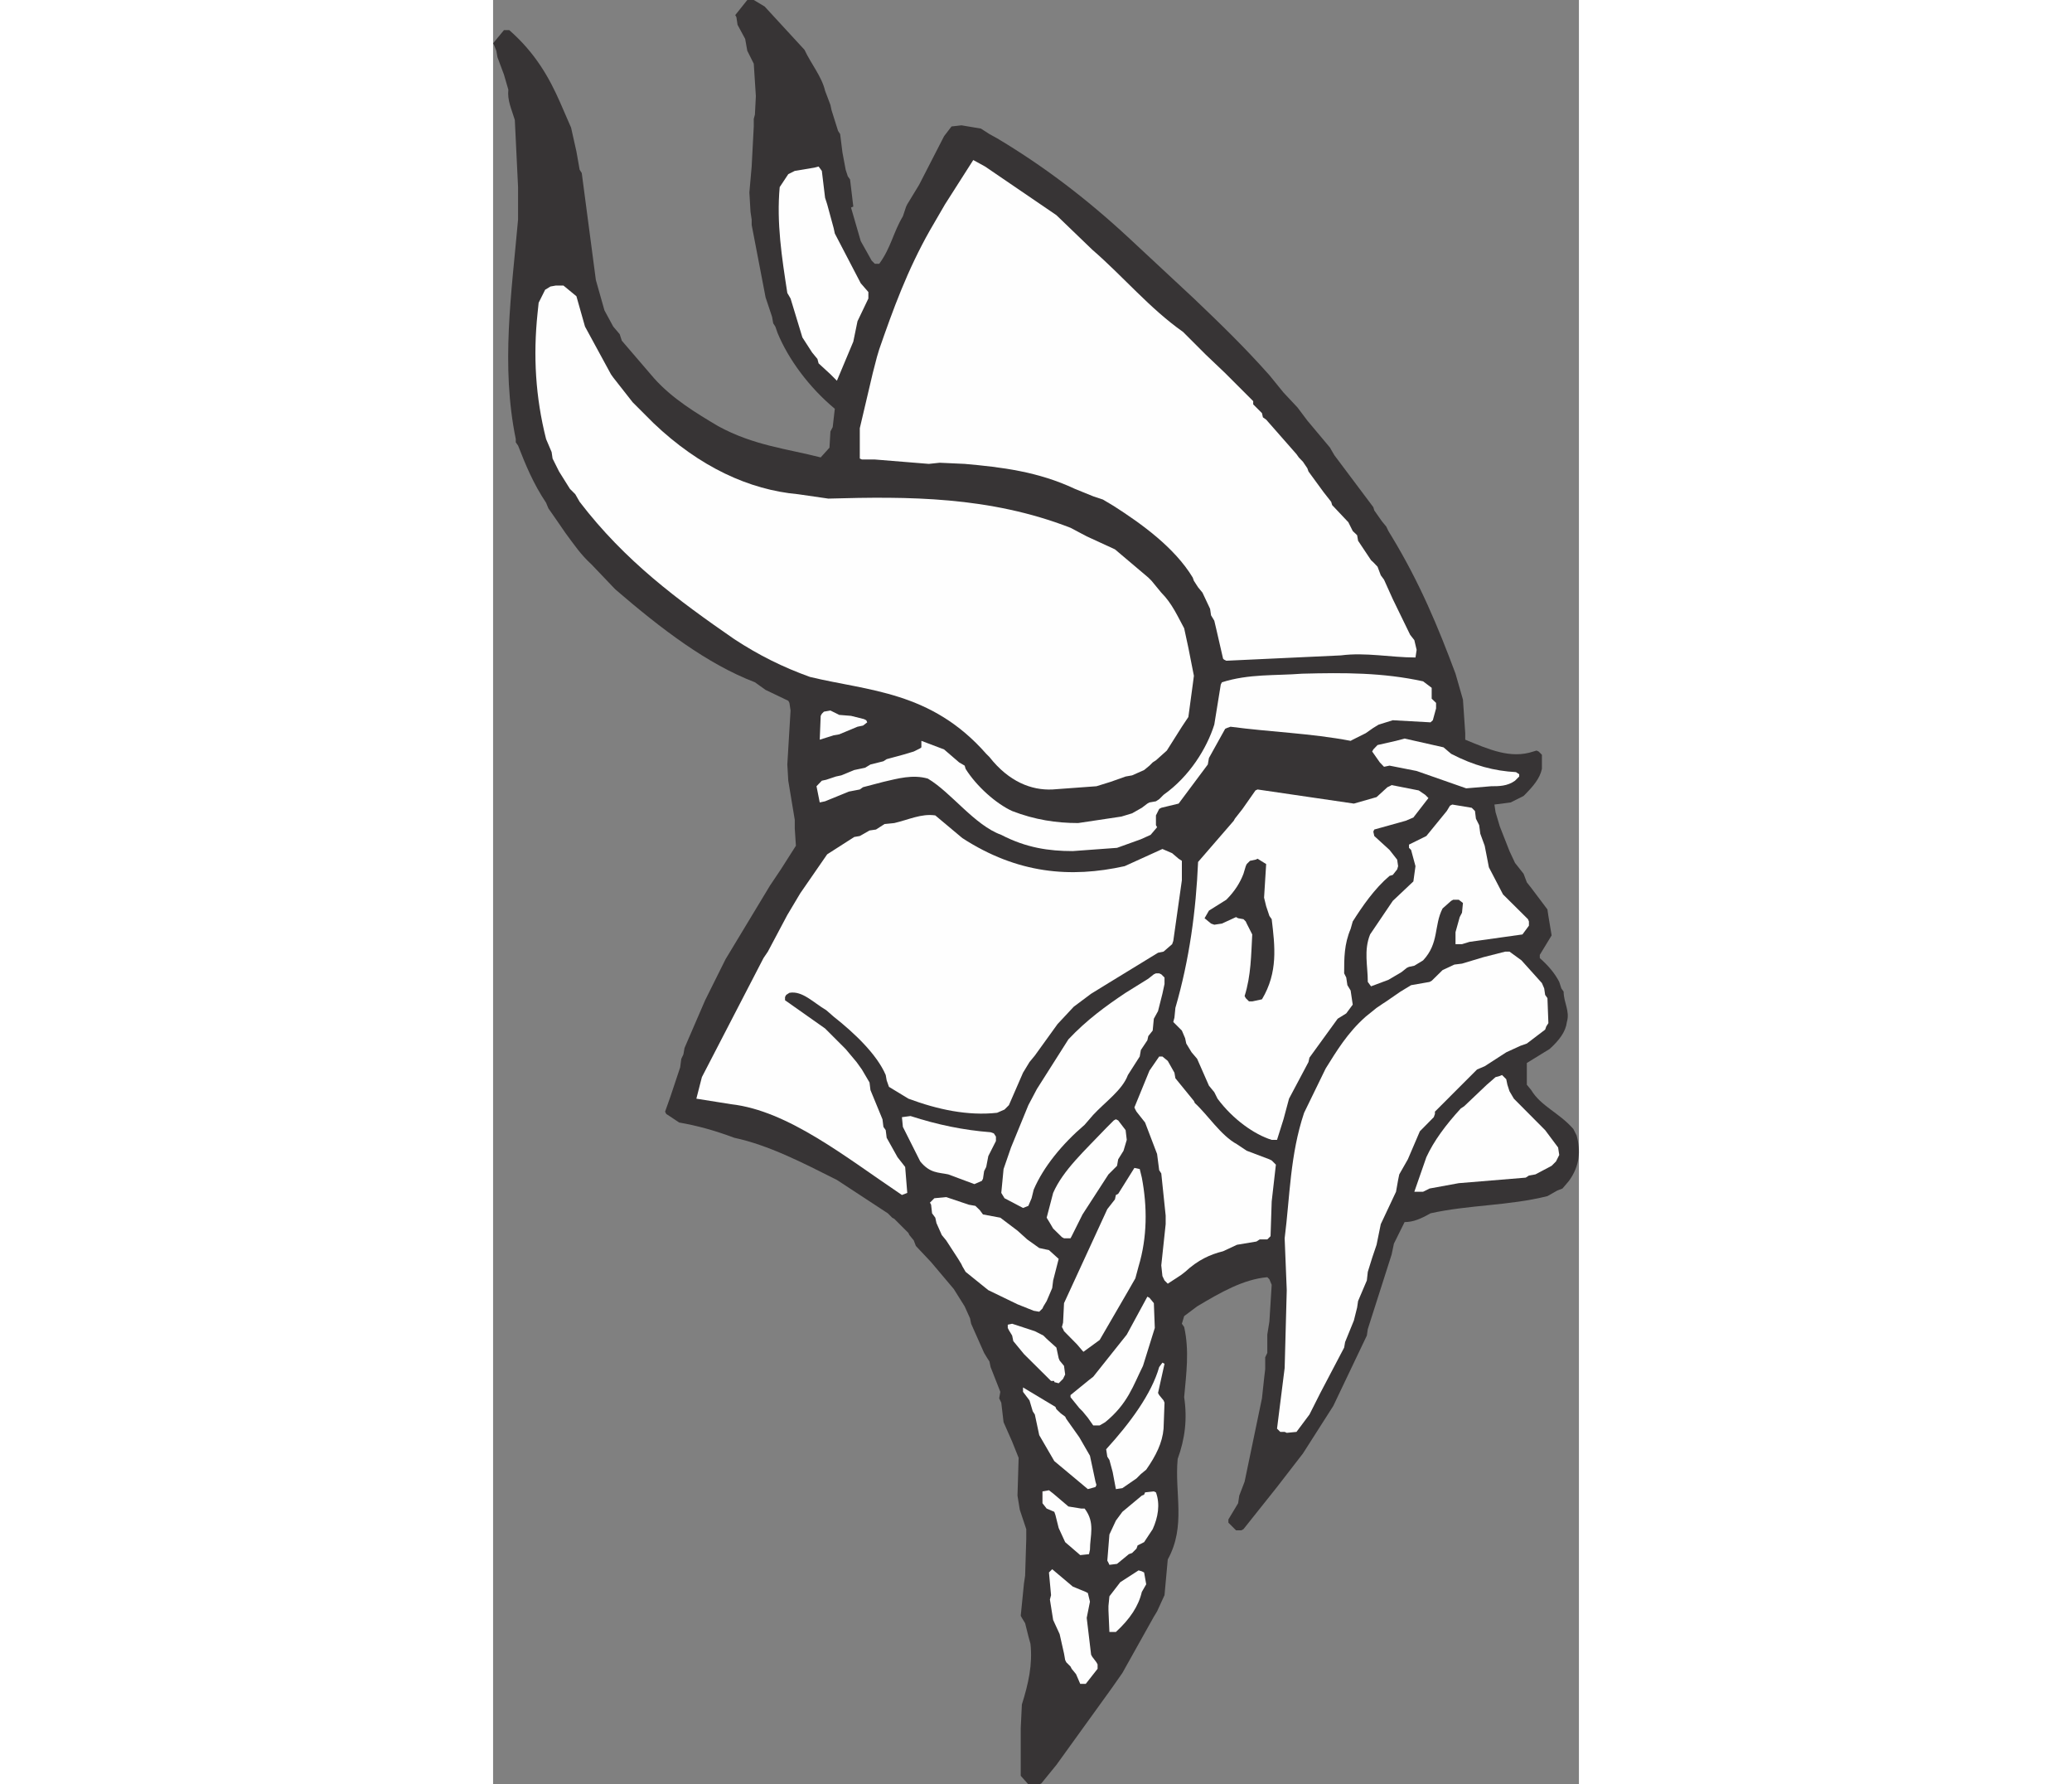 <?xml version="1.0" encoding="UTF-8"?>
<!DOCTYPE svg PUBLIC "-//W3C//DTD SVG 1.1//EN" "http://www.w3.org/Graphics/SVG/1.1/DTD/svg11.dtd">
<!-- Creator: CorelDRAW -->
<svg xmlns="http://www.w3.org/2000/svg" xml:space="preserve" width="7.848in" height="6.757in" version="1.1" style="shape-rendering:geometricPrecision; text-rendering:geometricPrecision; image-rendering:optimizeQuality; fill-rule:evenodd; clip-rule:evenodd"
viewBox="0 0 7847.73 12893.25"
 xmlns:xlink="http://www.w3.org/1999/xlink"
 xmlns:xodm="http://www.corel.com/coreldraw/odm/2003">
 <rect x="0" y="0" width="7847.73" height="12893.25" fill="#808080" stroke="none"/>
 <defs>
  <style type="text/css">
   <![CDATA[
    .fil2 {fill:none}
    .fil1 {fill:#FEFEFE}
    .fil0 {fill:#373435}
   ]]>
  </style>
 </defs>
 <g id="Layer_x0020_1">
  <g id="_2008582935872">
   <path class="fil0" d="M3892.09 12893.25l-23.43 0 -55.13 -62.02 0 -344.55 8.27 -170.9 0 0c46.86,-148.85 78.56,-289.43 62.02,-438.27l0 0 -15.16 -55.13 -23.43 -93.72 -23.43 -38.59 -8.27 -15.16 23.43 -234.29 8.27 -55.13 8.27 -266 0 -70.28 -46.86 -140.58 -16.54 -101.99 8.27 -272.89 -46.86 -117.14 -62.02 -140.58 -16.54 -140.58 -15.17 -31.7 8.27 -46.86 -70.29 -179.17 -8.27 -39.97 -15.16 -23.43 -23.43 -38.59 -93.72 -210.87 -8.27 -39.96 -38.59 -85.46 -78.56 -125.41 -164.01 -194.33 -110.25 -117.15 -15.16 -39.97 -31.7 -38.59 -6.89 -15.15 -101.99 -101.99 -15.15 -8.27 -31.7 -31.7 -367.98 -241.19 0 0c-249.46,-125.42 -492.02,-250.84 -741.48,-304.59 -148.85,-55.13 -266,-86.83 -398.31,-110.26l0 0 -93.72 -62.02 -8.27 -16.54 38.59 -108.88 70.29 -210.87 8.27 -62.02 15.15 -31.7 8.27 -46.86 148.85 -344.56 147.47 -296.32 321.12 -531.98 78.56 -117.15 108.88 -170.9 -8.27 -125.42 0 -62.02 -46.86 -282.53 -6.89 -117.15 23.43 -390.03 -8.27 -55.14 -8.27 -15.16 -164.01 -78.56 -77.18 -55.13 0 0c-344.56,-132.31 -672.57,-381.77 -1008.86,-671.19l0 0 -172.28 -180.55 0 0c-77.18,-70.29 -124.04,-140.58 -187.44,-226.03l0 0 -70.29 -101.98 -53.75 -77.19 -16.54 -39.96 0 0c-93.72,-140.58 -147.46,-272.89 -202.59,-413.47l0 0 -16.54 -23.43 0 -23.43 0 0c-108.88,-531.99 -30.33,-1055.72 16.54,-1586.33l0 0 0 -234.3 -23.43 -485.13 0 0c-23.43,-78.56 -55.12,-140.58 -46.86,-219.14l0 0 -31.7 -108.88 -46.86 -125.41 -8.27 -46.86 -15.16 -38.59 -8.27 -15.16 78.56 -95.1 38.59 0 0 0c188.82,165.39 289.43,344.56 367.99,523.72l0 0 78.56 180.55 38.59 172.28 23.43 132.31 15.16 23.43 101.99 773.18 62.02 219.14 63.4 117.15 46.86 55.13 15.16 46.85 234.3 272.89 0 0c133.69,148.85 304.59,250.84 461.71,344.56 257.72,140.57 500.29,164.01 741.48,226.03l0 0 63.4 -70.28 6.89 -117.15 16.54 -31.7 15.16 -132.31 0 0c-187.44,-155.74 -336.29,-359.71 -413.47,-547.15l0 0 -16.54 -46.86 -15.16 -23.43 -8.27 -46.86 -46.86 -140.58 -100.61 -523.72 0 -38.59 -8.27 -55.13 -8.27 -140.58 16.54 -187.43 15.16 -289.43 0 -55.13 8.27 -30.32 6.89 -133.69 -15.16 -234.3 -46.86 -93.72 -15.16 -85.45 -55.13 -101.99 -8.27 -55.12 -8.27 -15.16 86.83 -108.88 46.86 0 78.56 46.86 288.05 312.85 0 0c46.86,100.61 125.42,194.33 148.85,296.32l0 0 38.59 101.98 8.27 38.59 46.86 148.85 15.16 23.43 16.54 132.31 23.43 125.42 15.17 46.86 16.54 23.43 23.43 195.71 -16.54 6.89 70.29 242.56 70.28 125.42 8.27 15.16 23.43 23.43 31.7 0 0 0c85.45,-117.15 100.61,-226.03 170.9,-343.18l0 0 23.43 -70.28 8.27 -16.54 85.45 -140.57 180.54 -351.45 53.75 -70.29 71.67 -8.27 140.58 23.43 62.02 39.97 55.13 30.32 0 0c328.01,195.71 640.87,430.01 960.62,727.71l0 0 461.71 430 0 0c187.44,179.17 358.34,343.18 545.78,554.04l0 0 101.99 125.42 101.99 108.88 70.29 93.72 164.01 195.71 8.27 15.15 23.43 39.97 281.16 374.88 6.9 23.43 55.12 78.56 31.7 38.59 15.16 31.7 23.43 38.59 0 0c203.98,336.29 336.29,656.03 461.71,992.32l0 0 53.75 187.44 16.54 242.56 0 46.86 0 0c170.9,70.28 328.01,140.57 492.02,85.45l0 0 23.43 -6.89 15.16 6.89 23.43 23.43 0 101.99 0 0c-15.17,70.29 -62.03,125.41 -132.32,195.7l0 0 -93.72 46.86 -117.15 15.17 8.27 55.12 30.32 101.99 70.29 179.17 39.96 85.45 62.02 78.56 23.43 62.02 31.7 39.97 117.15 155.74 6.89 46.86 23.44 140.58 -85.46 140.57 0 23.43 0 0c62.02,55.12 108.88,110.25 140.58,172.27l0 0 15.16 46.86 16.54 23.43 0 0c0,78.56 46.86,140.58 23.43,219.14 -8.27,70.28 -55.13,132.3 -125.42,195.7l0 0 -38.59 23.43 -125.42 77.18 0 157.12 31.7 38.59 0 0c70.29,117.15 202.6,164.01 304.59,281.16l0 0 23.43 46.86 0 0c30.32,110.26 23.43,219.14 -55.13,328.02l0 0 -46.86 55.13 -38.59 15.15 -70.29 39.97 0 0c-281.16,70.29 -563.69,62.03 -844.84,124.04 -70.29,39.96 -124.04,63.39 -187.44,63.39l0 0 -77.19 155.74 -16.54 78.56 -172.27 538.89 -6.9 46.86 -242.56 508.56 -219.14 343.18 -187.43 242.57 -242.57 304.59 -15.16 8.27 -38.59 0 -55.12 -55.13 0 -23.43 70.29 -117.15 8.27 -55.13 38.59 -100.61 125.41 -602.28 15.17 -140.58 8.27 -70.29 0 -85.45 15.16 -31.7 0 -132.32 15.16 -95.09 16.54 -264.62 -16.54 -39.97 -15.16 -15.16 0 0c-172.28,15.16 -336.29,108.88 -507.18,210.87l0 0 -93.72 70.29 -16.54 55.13 16.54 23.43 0 0c38.59,172.28 15.16,336.29 0,507.19 23.43,157.11 6.9,297.69 -46.86,446.54 -23.43,249.46 62.02,483.76 -71.67,726.32l0 0 -23.43 257.73 -53.75 117.15 -23.43 38.59 -227.41 406.57 -77.18 110.26 -399.68 554.05 -108.88 133.69 -15.15 6.89 -55.14 0z"/>
   <polygon class="fil1" points="4243.54,12166.93 4213.22,12096.64 4181.52,12058.05 4173.25,12041.51 4142.93,12011.2 4134.66,11994.65 4126.39,11947.8 4094.69,11807.22 4047.83,11705.23 4024.4,11557.76 4032.67,11526.06 4017.51,11362.05 4040.94,11338.62 4189.79,11464.04 4283.5,11502.63 4298.67,11510.9 4313.83,11572.92 4290.4,11690.07 4322.1,11956.07 4330.37,11971.22 4360.69,12011.2 4368.96,12026.35 4368.96,12058.05 4283.5,12166.93 "/>
   <path class="fil1" d="M4454.41 11792.05l-6.89 -157.12 0 -30.32 6.89 -70.28 78.56 -101.99 132.31 -85.45 23.43 6.9 16.54 8.27 15.16 85.45 -31.7 55.13 0 0c-23.43,101.98 -85.45,195.7 -187.44,289.42l0 0 -46.86 0z"/>
   <path class="fil1" d="M4454.41 11306.92l-6.89 -15.16 -8.27 -15.16 15.16 -188.81 46.86 -100.61 46.86 -63.4 140.58 -117.15 16.54 -6.89 6.89 -16.54 63.4 -6.9 15.16 6.9 0 0c31.7,86.83 15.16,180.54 -23.43,266l0 0 -62.02 93.72 -46.86 23.43 -8.27 23.43 -31.7 31.7 -23.43 8.27 -85.45 70.29 -55.13 6.89z"/>
   <path class="fil1" d="M4243.54 11236.64l-108.88 -93.72 -46.86 -101.99 -23.43 -93.72 -8.27 -23.43 -55.13 -23.43 -30.32 -38.59 0 -85.45 46.86 -8.27 30.32 23.43 110.26 93.72 93.72 15.16 23.43 0 0 0c78.56,101.99 38.59,195.71 38.59,297.7l0 0 -6.9 31.7 -63.39 6.9z"/>
   <polygon class="fil1" points="4298.67,10759.76 4056.1,10557.17 3947.22,10369.73 3915.52,10220.88 3900.36,10197.45 3876.93,10118.9 3830.07,10056.88 3830.07,10025.18 4064.37,10165.75 4071.26,10182.3 4102.96,10212.62 4134.66,10236.05 4142.93,10252.58 4236.65,10384.89 4313.83,10518.58 4330.37,10595.76 4353.79,10706.02 4360.69,10729.45 4353.79,10744.61 "/>
   <path class="fil1" d="M4501.27 10759.76l-23.43 -124.04 -23.43 -86.83 -15.16 -23.43 -8.27 -53.75 0 0c172.27,-188.81 328.01,-399.69 383.14,-594.01l0 0 23.43 -31.7 15.16 8.27 -46.86 210.87 8.27 15.16 31.7 38.59 6.89 16.54 -6.89 187.44 0 0c-8.27,101.99 -55.13,195.7 -125.42,296.32l0 0 -38.59 31.7 -31.7 31.7 -101.99 70.29 -46.86 6.88z"/>
   <path class="fil1" d="M5720.99 10346.3l-31.7 0 -23.43 -23.43 55.13 -438.27 15.15 -562.32 -15.15 -374.87 0 0c38.59,-304.59 38.59,-602.28 140.57,-906.87l0 0 155.74 -319.75 0 0c78.56,-125.41 157.12,-257.72 289.42,-374.87l0 0 78.56 -63.4 46.86 -31.7 23.43 -15.16 101.99 -70.29 77.18 -46.86 133.69 -23.43 15.16 -8.27 78.56 -77.18 85.45 -39.97 55.13 -6.89 155.74 -46.86 157.11 -39.96 30.33 0 86.83 63.39 147.47 164.01 16.54 38.59 6.89 46.86 16.54 23.43 6.89 180.55 -15.15 23.43 -8.27 23.43 -132.31 100.61 -46.86 16.54 -101.99 46.86 -155.74 100.61 -55.14 23.43 -257.72 257.73 -46.86 46.86 0 16.54 -8.27 23.43 -100.61 101.99 -86.83 202.6 -62.02 108.88 -8.27 39.97 -15.15 85.45 -110.26 234.3 -30.32 148.85 -31.7 93.72 -31.7 101.99 -6.9 62.02 -63.39 148.85 -6.9 46.86 -23.43 93.72 -63.4 155.74 -6.89 39.97 -172.28 328.01 -78.56 155.74 -93.72 125.42 -70.29 6.89 -15.15 -6.89z"/>
   <path class="fil1" d="M4337.26 10299.45l-38.59 -55.13 -38.59 -46.86 -23.43 -23.43 -63.39 -78.56 0 -15.17 133.69 -108.88 30.32 -23.43 242.57 -304.59 148.85 -274.26 15.16 8.27 31.7 38.59 6.89 179.17 -85.45 274.27 0 0c-70.29,140.57 -108.88,272.88 -272.89,406.58l0 0 -39.97 23.43 -46.86 0z"/>
   <polygon class="fil1" points="4056.1,9986.59 4056.1,9978.32 4032.67,9978.32 3836.96,9783.99 3759.79,9690.27 3751.51,9650.3 3728.08,9611.71 3719.82,9595.17 3719.82,9571.74 3751.51,9564.85 3915.52,9618.6 3977.54,9650.3 4000.97,9673.73 4071.26,9737.13 4087.8,9814.31 4094.69,9830.84 4126.39,9869.44 4134.66,9931.46 4119.5,9963.15 4087.8,9994.86 "/>
   <line class="fil2" x1="4852.71" y1="9837.74" x2="4852.71" y2= "9837.74" />
   <path class="fil1" d="M4266.97 9767.45l-6.89 -6.89 -39.97 -46.86 -93.72 -95.1 -6.9 -15.15 -8.27 -15.16 8.27 -31.7 6.9 -140.57 312.85 -679.46 55.13 -70.29 6.89 -31.7 16.54 -8.27 117.15 -187.44 38.59 8.27 15.16 62.02 0 0c39.97,210.87 39.97,430 -23.43,640.87l0 0 -23.43 86.83 -53.75 93.72 -203.98 351.45 -117.15 85.45z"/>
   <polygon class="fil1" points="3907.25,9471.13 3790.11,9424.27 3579.24,9322.28 3415.23,9189.98 3391.8,9150.01 3384.91,9134.85 3361.48,9096.26 3274.65,8962.57 3242.95,8923.98 3204.36,8837.15 3196.09,8798.56 3172.67,8766.86 3165.77,8704.84 3157.5,8689.68 3189.2,8657.98 3274.65,8649.72 3438.66,8704.84 3485.52,8713.11 3517.22,8743.43 3540.65,8775.13 3666.06,8798.56 3790.11,8892.28 3860.4,8955.68 3947.22,9017.7 4017.51,9032.86 4087.8,9096.26 4047.83,9252 4040.94,9307.13 4000.97,9400.84 3977.54,9439.43 3970.65,9454.6 3947.22,9478.02 "/>
   <path class="fil1" d="M4876.14 9275.43l-23.43 -23.43 -15.16 -31.7 -8.27 -77.19 31.7 -297.69 0 -62.02 -31.7 -304.59 -15.15 -23.43 -15.17 -117.15 -86.83 -227.41 -62.02 -78.56 -8.27 -15.15 -6.89 -15.17 108.88 -266 70.29 -101.98 23.43 0 38.59 31.69 48.23 85.45 6.9 39.97 133.69 164.01 6.89 15.15 0 0c93.72,85.45 187.44,234.3 304.59,297.7l0 0 70.29 46.86 164.01 62.02 16.54 8.27 30.32 30.32 -30.32 266 -8.27 250.83 -23.43 23.43 -55.13 0 -23.43 15.16 -140.57 23.43 -100.61 46.86 0 0c-93.72,23.43 -180.55,62.02 -274.26,148.85l0 0 -30.33 23.43 -95.09 62.03z"/>
   <path class="fil1" d="M4126.39 8947.41l-15.16 -8.27 -63.4 -62.02 -23.43 -39.97 -23.43 -38.59 46.86 -179.17 0 0c71.67,-164.01 227.41,-304.59 383.15,-468.6l0 0 55.12 -55.13 15.16 -8.27 16.54 8.27 53.75 70.29 8.27 70.28 -23.43 78.56 -38.59 62.02 -8.27 46.86 -62.02 62.02 -187.44 289.43 -78.56 157.12 -8.27 15.16 -46.86 0z"/>
   <path class="fil1" d="M3830.07 8728.27l-133.69 -70.29 -23.43 -38.59 16.54 -172.28 53.75 -155.74 125.42 -305.96 62.02 -117.15 227.41 -358.34 0 0c132.31,-140.58 272.89,-242.56 413.47,-336.29l0 0 164.01 -101.99 39.97 -31.7 15.16 -6.89 23.43 0 15.15 6.89 23.43 23.43 0 46.86 -15.16 70.29 -31.7 125.42 -30.32 55.12 -8.27 85.46 -31.7 39.96 -6.89 30.32 -46.86 70.29 -8.27 46.86 -85.45 133.69 0 0c-39.97,108.88 -164.01,194.33 -250.83,288.05l0 0 -62.02 71.67 0 0c-164.01,140.58 -297.7,304.59 -367.99,468.6l0 0 -15.16 62.02 -23.43 55.13 -38.59 15.16z"/>
   <path class="fil1" d="M2954.91 8634.55c-406.58,-272.89 -821.42,-609.18 -1234.89,-656.03l0 0 -250.83 -39.97 39.97 -155.74 445.16 -860 31.7 -46.86 140.58 -264.63 93.72 -157.11 194.33 -281.16 195.71 -125.42 39.97 -6.89 70.28 -39.97 46.86 -6.89 62.02 -39.97 70.28 -6.89 0 0c101.99,-23.43 195.71,-70.29 296.32,-55.13l0 0 195.7 164.01 0 0c398.31,257.73 781.45,289.43 1172.87,202.6l0 0 272.88 -124.04 70.29 30.32 46.86 39.97 23.43 15.15 0 140.58 -62.02 438.27 -8.27 23.43 -62.02 53.75 -39.97 8.27 -358.34 219.14 -125.42 77.18 -125.42 93.72 -117.15 125.42 -164.01 227.41 -38.59 46.86 -46.86 77.18 -101.99 234.3 -31.7 31.7 -53.75 23.43 0 0c-210.87,23.43 -430.01,-23.43 -640.87,-101.99l0 0 -140.58 -85.45 -16.54 -46.86 -6.89 -38.59 0 0c-63.39,-148.85 -227.4,-304.59 -376.25,-421.74l0 0 -53.75 -46.86 0 0c-93.72,-55.12 -172.28,-141.96 -266,-125.41l0 0 -23.43 15.16 -8.27 15.16 0 23.43 289.42 203.98 148.85 148.85 78.56 93.72 38.59 53.75 55.13 93.72 6.89 55.13 86.83 210.87 6.89 55.13 16.54 23.43 6.89 55.13 78.56 140.57 55.13 70.29 15.16 187.44 -38.59 15.16z"/>
   <path class="fil1" d="M6658.18 8611.12l86.83 -249.46 0 0c53.75,-117.15 140.57,-234.3 249.45,-352.82l0 0 23.43 -15.16 164.01 -155.74 63.4 -55.14 30.32 -8.27 16.54 -6.89 30.32 30.32 8.27 39.97 15.16 46.86 31.69 53.75 226.03 227.41 93.72 125.41 8.27 53.75 -23.43 46.86 -31.69 31.7 -117.15 62.02 -46.86 8.27 -23.43 15.16 -483.76 39.97 -210.87 38.59 -46.86 23.43 -63.39 0z"/>
   <path class="fil1" d="M3478.62 8555.99l-188.81 -70.29 0 0c-70.29,-15.15 -132.32,-6.89 -202.6,-93.72l0 0 -125.42 -249.46 -6.88 -70.29 62.02 -8.27 0 0c195.7,63.39 383.14,101.99 578.84,117.14l0 0 23.43 8.27 15.16 23.43 0 31.7 -55.13 108.88 -15.16 78.56 -15.16 30.32 -8.27 55.13 -8.27 15.16 -53.75 23.43z"/>
   <path class="fil1" d="M5627.27 8236.24c-125.41,-38.59 -281.16,-148.85 -391.42,-297.69l0 0 -23.43 -46.86 -38.59 -46.86 -85.45 -194.32 -39.97 -46.86 -38.59 -63.39 -8.27 -38.59 -23.44 -55.12 -62.02 -62.02 8.27 -31.7 6.9 -70.29 0 0c101.98,-351.45 148.85,-702.89 164,-1054.33l0 0 257.73 -297.7 8.27 -15.15 55.13 -70.29 93.72 -133.69 15.16 -6.88 696 101.98 164.01 -46.86 78.56 -71.67 15.15 -6.9 15.16 -8.27 195.7 38.59 46.86 31.7 23.43 23.43 -108.88 140.57 -55.12 23.43 -227.41 63.4 -6.9 15.16 6.9 31.7 110.25 100.61 55.14 70.29 6.88 46.86 -6.88 23.43 -31.7 39.97 -23.43 6.9 0 0c-110.25,93.72 -195.7,219.14 -266,329.39l0 0 -15.16 53.75 0 0c-46.86,110.26 -46.86,210.87 -46.86,321.12l0 0 15.16 30.32 8.27 55.13 23.43 38.59 15.16 101.99 -46.86 63.39 -62.02 38.59 -203.98 281.16 -6.89 31.7 -140.58 264.62 -39.97 148.85 -46.86 148.85 -38.59 0z"/>
   <path class="fil0" d="M5486.69 7235.66l-23.43 0 -23.43 -23.43 -8.27 -15.15 0 0c46.86,-148.85 46.86,-297.7 55.12,-445.17l0 0 -39.96 -78.56 -6.9 -15.16 -16.54 -16.54 -38.59 -6.89 -15.17 -8.27 -101.98 46.86 -55.13 8.27 -23.43 -8.27 -46.86 -38.59 31.7 -55.13 125.42 -78.56 0 0c62.02,-62.02 100.61,-125.41 124.04,-187.43l0 0 16.54 -55.13 6.9 -15.16 23.43 -23.43 39.97 -8.27 15.16 -6.89 62.02 38.59 -15.15 242.57 15.15 62.02 23.43 70.28 16.54 23.43 0 0c23.43,195.7 46.86,383.14 -70.29,578.85l0 0 -70.29 15.16z"/>
   <path class="fil1" d="M6345.33 7126.78l-23.43 -31.7 0 0c0,-117.15 -30.32,-226.03 16.54,-343.18l0 0 164.01 -242.56 148.85 -140.58 15.16 -110.25 -31.7 -117.15 -15.16 -15.16 0 -23.43 125.42 -62.02 147.47 -180.55 23.43 -38.59 16.54 -8.27 140.58 23.43 23.43 23.43 6.89 55.14 23.43 46.86 8.27 62.02 31.7 86.83 15.15 77.18 15.16 78.56 101.99 195.7 180.55 179.17 6.89 16.54 0 30.32 -46.86 63.39 -383.15 53.75 -53.75 16.54 -46.86 0 0 -86.83 30.32 -108.88 16.54 -31.7 6.9 -70.28 -30.32 -23.43 -39.97 0 -15.16 8.27 -62.02 55.13 0 0c-63.4,124.04 -23.43,249.46 -140.58,374.87l0 0 -63.39 38.59 -38.59 8.27 -15.16 6.9 -39.97 31.7 -93.72 55.13 -125.42 46.86z"/>
   <path class="fil1" d="M4189.79 6149.63c-172.28,0 -336.29,-23.43 -516.83,-117.15 -194.34,-70.29 -359.72,-304.59 -530.62,-406.58 -110.25,-31.7 -219.13,0 -321.12,23.43l0 0 -147.47 38.59 -23.43 16.54 -78.56 15.15 -172.28 70.29 -38.59 8.27 -23.43 -117.15 38.59 -39.96 31.7 -6.89 70.28 -23.43 38.59 -8.27 93.72 -38.59 78.56 -16.54 38.59 -23.43 93.72 -23.43 23.43 -15.16 117.15 -31.7 78.56 -23.43 46.86 -23.43 8.27 -6.89 0 -46.86 164.01 62.02 108.88 93.72 39.96 23.43 6.9 23.43 0 0c78.56,125.41 219.14,250.83 336.29,304.58 164.01,63.4 319.75,86.83 476.86,86.83l0 0 312.86 -46.86 77.18 -23.43 70.29 -39.97 39.97 -30.32 15.16 -8.27 46.86 -8.27 23.43 -15.16 31.7 -31.7 0 0c187.43,-132.31 312.85,-336.29 366.61,-507.19l0 0 46.86 -289.42 8.27 -16.54 0 0c195.7,-62.02 383.14,-46.86 578.85,-62.02 304.59,-8.27 585.74,-8.27 875.17,55.13l0 0 62.02 46.86 0 78.56 31.7 30.32 0 39.97 -23.43 85.45 -16.54 15.16 -272.89 -15.16 -101.99 31.7 -38.59 23.43 -55.13 38.59 -93.72 46.86 -15.16 8.27 0 0c-289.43,-55.13 -578.85,-63.4 -868.28,-101.99l0 0 -23.43 8.27 -15.16 6.89 -117.15 210.87 -8.27 46.86 -210.87 282.53 -125.42 30.32 -15.15 8.27 -23.43 46.86 0 70.29 8.27 15.16 -46.85 55.13 -70.29 31.7 -172.28 62.02 -319.75 23.43z"/>
   <path class="fil1" d="M4040.94 5704.46c-148.85,6.88 -312.86,-55.14 -453.43,-234.3l0 0 -23.43 -23.43 0 0c-398.3,-453.44 -851.73,-453.44 -1273.47,-555.42 -195.71,-70.29 -367.98,-155.74 -547.15,-272.89 -406.58,-281.16 -789.73,-563.69 -1117.74,-992.31l0 0 -31.7 -55.13 -38.59 -38.59 -78.56 -125.42 -46.86 -93.72 -6.89 -46.86 -39.97 -93.72 0 0c-77.17,-304.58 -93.72,-602.28 -62.02,-906.87l0 0 8.27 -78.56 46.86 -93.72 38.59 -23.43 38.59 -6.89 55.13 0 93.72 77.17 62.02 219.14 187.44 344.55 16.54 23.43 140.57 179.17 31.7 31.7 117.15 117.15 0 0c334.91,319.74 694.63,483.75 1046.07,515.45l0 0 219.14 31.69 0 0c578.85,-16.54 1164.59,-16.54 1750.34,210.87l0 0 117.15 62.02 203.98 93.72 241.19 203.98 23.43 23.44 70.28 85.45 0 0c78.56,78.56 118.53,172.28 165.39,257.72l0 0 30.32 140.58 39.97 202.6 -8.27 63.4 -31.7 234.29 -46.86 70.29 -108.88 172.28 -78.56 70.29 -23.43 15.16 -23.43 23.43 -38.59 31.7 -86.83 38.59 -46.86 8.27 -108.88 38.59 -101.98 31.7 -319.75 23.44z"/>
   <path class="fil1" d="M7033.06 5696.19l-358.34 -125.42 -195.71 -38.59 -39.96 8.27 -30.32 -31.7 -55.13 -78.56 8.27 -15.16 30.32 -31.7 133.69 -30.32 62.02 -16.54 281.16 63.4 55.13 46.86 0 0c164.01,85.45 312.85,124.04 468.6,132.31l0 0 23.43 15.15 0 16.54 -30.32 30.32 0 0c-55.12,39.96 -117.15,39.96 -172.27,39.96l0 0 -180.55 15.17z"/>
   <polygon class="fil1" points="2360.9,5344.75 2367.78,5172.47 2376.06,5157.31 2391.21,5142.15 2438.08,5133.88 2501.48,5165.57 2586.92,5172.47 2680.64,5195.9 2697.18,5204.16 2704.07,5219.33 2673.75,5242.76 2633.78,5251.02 2501.48,5306.15 2461.5,5313.05 "/>
   <path class="fil1" d="M5282.71 4765.89l-6.89 -6.89 -46.86 -203.98 -16.54 -70.29 -23.43 -38.59 -6.89 -46.86 -55.13 -117.15 -31.7 -38.59 -30.32 -46.85 -8.27 -23.44 0 0c-132.31,-219.13 -374.87,-391.41 -570.58,-516.83l0 0 -78.56 -46.86 -70.28 -23.43 -132.31 -53.75 0 0c-266,-125.42 -531.99,-157.12 -796.62,-180.55l0 0 -180.54 -8.27 -78.56 8.27 -390.03 -31.7 -93.72 0 -15.15 -6.89 0 -219.14 93.72 -398.3 30.32 -117.15 16.54 -55.13 0 0c100.61,-289.43 202.6,-570.58 366.6,-860.01l0 0 108.88 -187.44 203.98 -319.74 85.45 46.86 515.45 351.45 259.11 249.45 0 0c226.03,195.71 413.47,423.12 656.03,594.02l0 0 140.58 140.58 23.43 23.43 140.57 133.69 202.6 202.59 0 23.43 63.39 63.4 6.9 30.32 23.43 16.54 219.14 249.46 16.54 23.43 30.32 31.7 31.7 46.86 8.27 23.43 108.88 148.85 55.12 70.29 6.9 23.43 117.15 124.04 31.7 63.4 31.7 30.32 6.9 39.96 93.72 140.58 16.54 15.16 30.32 31.7 23.43 62.02 23.43 31.7 63.39 140.57 125.41 257.73 30.33 38.59 16.54 70.28 -8.27 55.13 0 0c-179.17,0 -359.72,-38.59 -538.89,-15.16l0 0 -828.31 38.59 -16.54 -8.27z"/>
   <path class="fil1" d="M2484.93 2750.93l-46.86 -46.86 -85.45 -78.56 -8.27 -31.7 -38.59 -46.86 -70.29 -108.88 -85.45 -281.16 -23.43 -39.97 0 0c-39.97,-257.72 -78.56,-507.18 -55.13,-764.91l0 0 62.02 -93.72 46.86 -23.43 140.58 -23.43 31.7 -8.27 23.43 31.7 23.43 194.33 15.16 46.86 46.86 172.28 8.27 38.59 187.44 359.72 55.13 63.4 0 46.86 -78.56 164.01 -30.32 147.47 -118.52 282.54z"/>
  </g>
 </g>
</svg>
